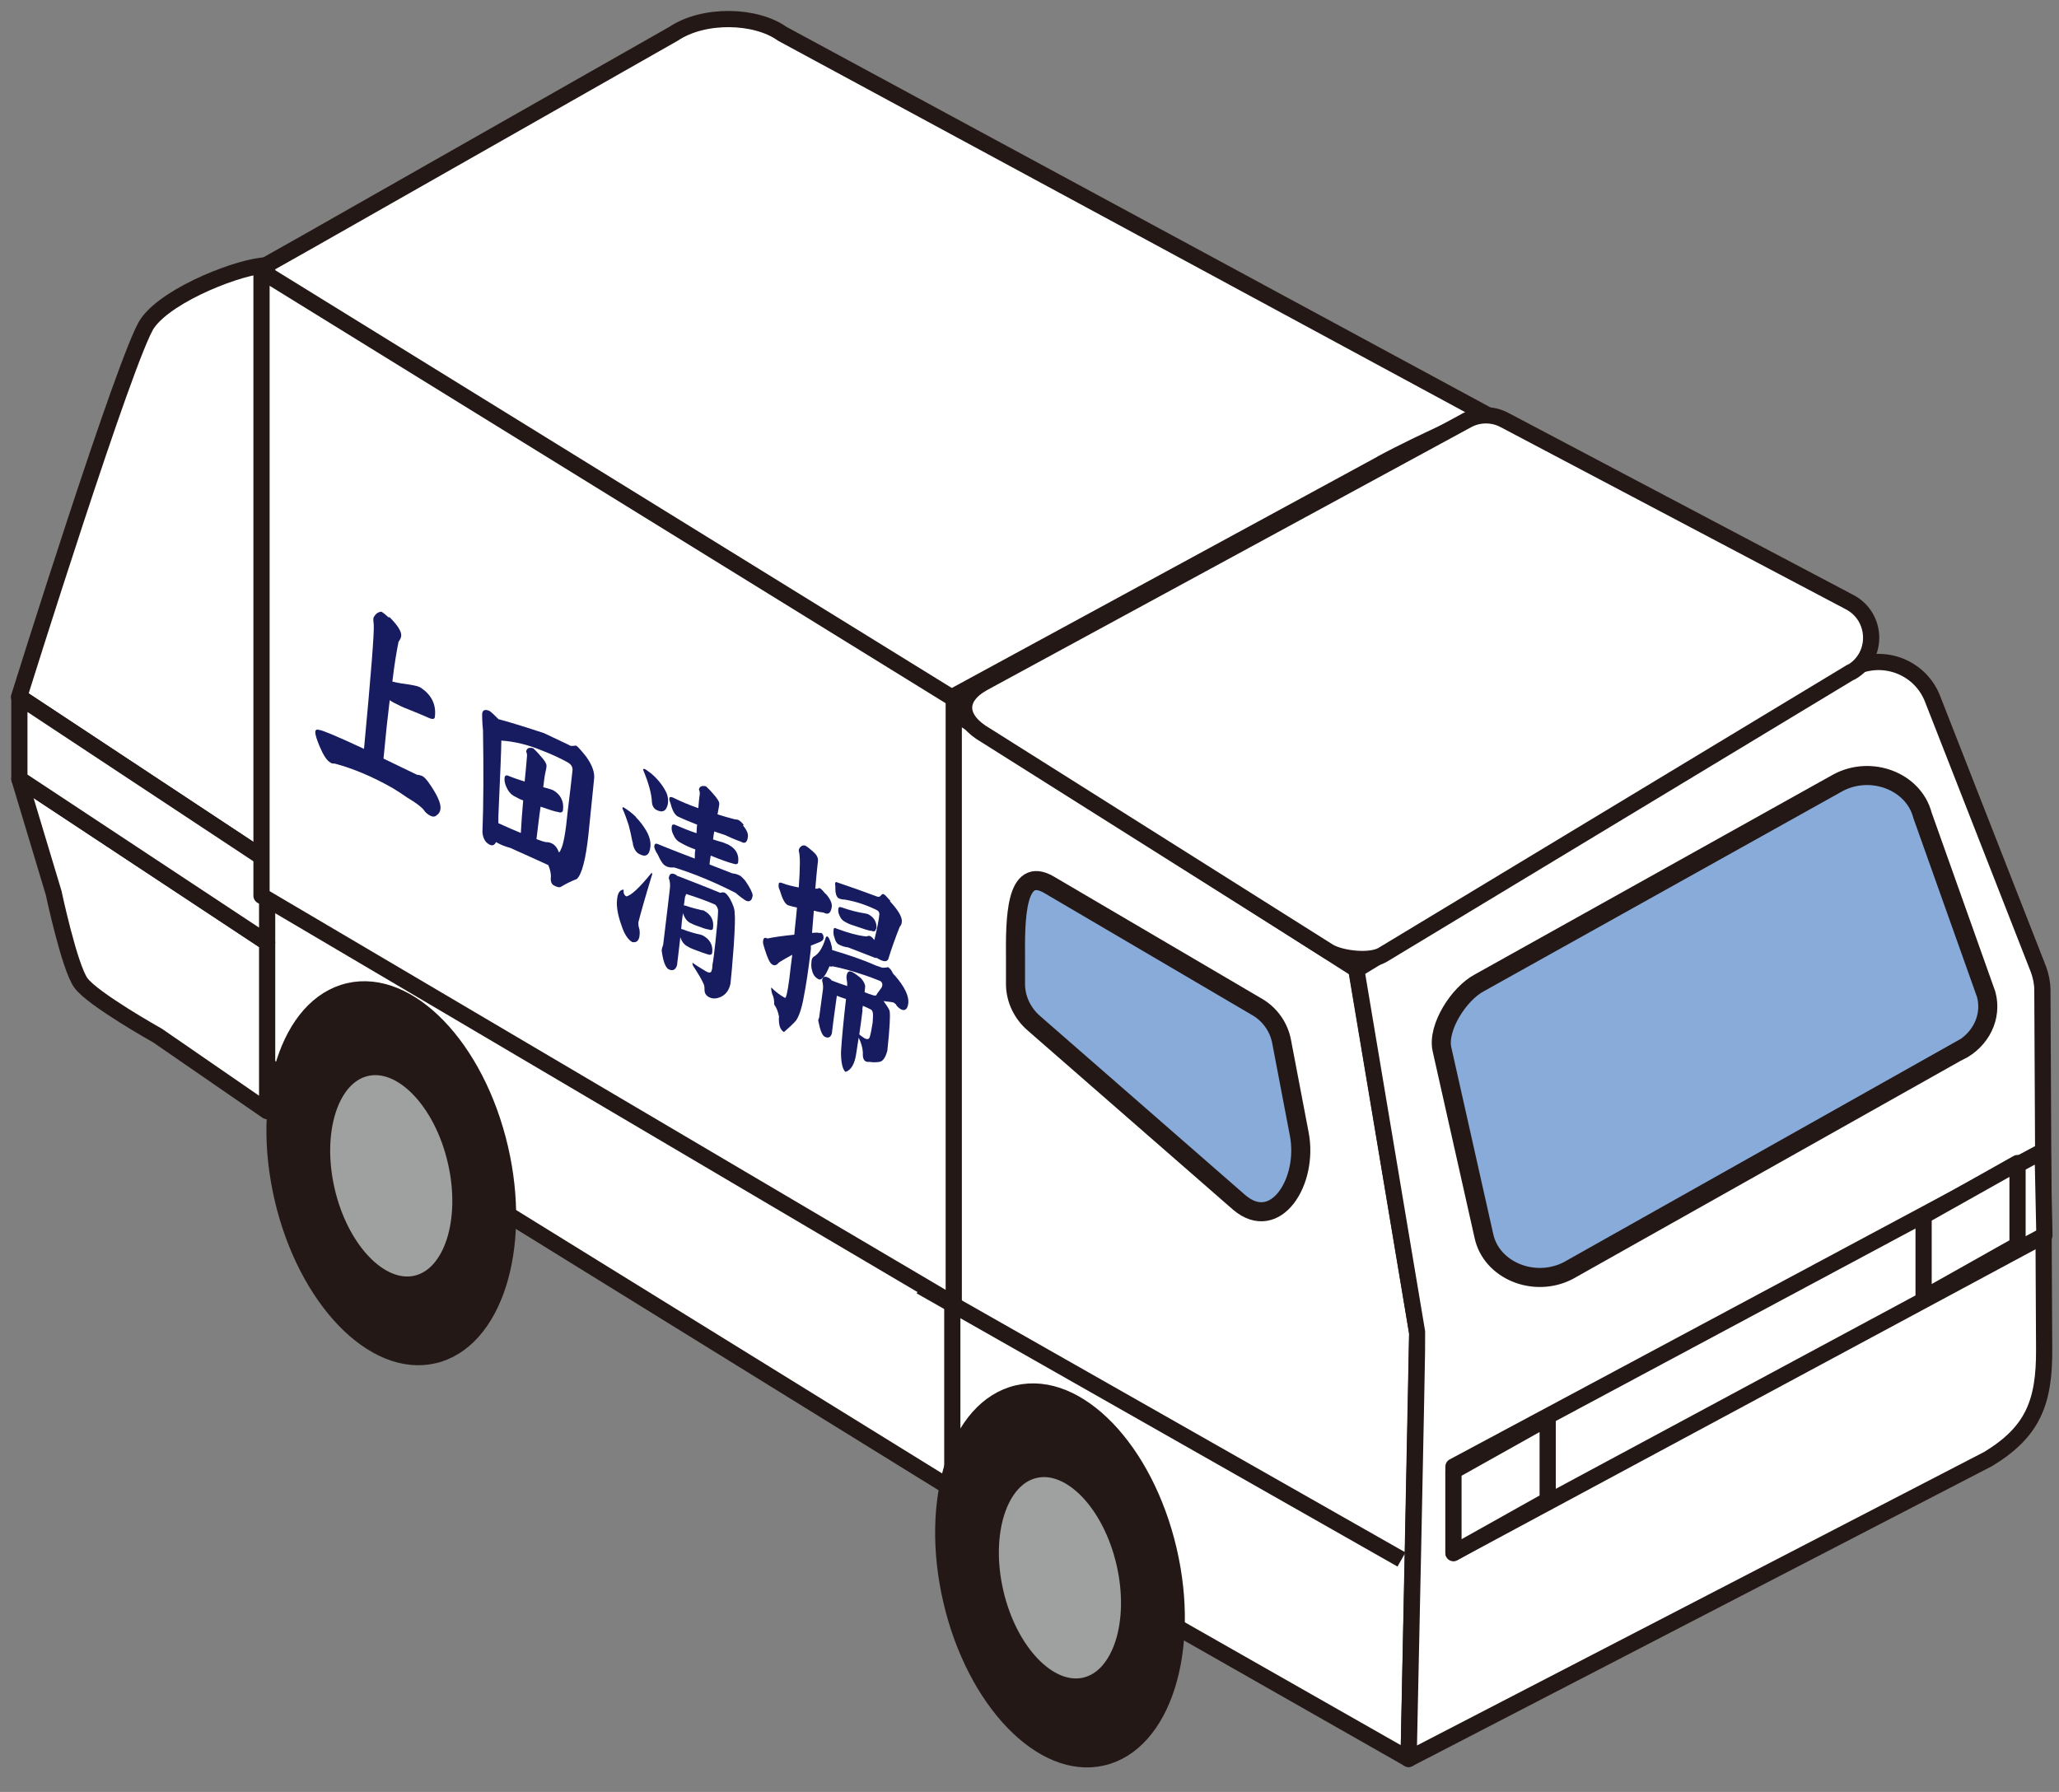 <svg width="108" height="94" viewBox="0 0 108 94" fill="none" xmlns="http://www.w3.org/2000/svg">
<rect x="0" y="0" width="108" height="94" fill="#808080" stroke="none"/>
<path d="M53.637 80.399L13.717 55.717V42.44L54.287 66.472L53.637 80.399Z" fill="white" stroke="#231815" stroke-width="0.85" stroke-linejoin="round"/>
<path d="M72.445 24.334L49.41 36.853C48.434 37.379 47.241 37.348 46.296 36.76L11.52 15.281C11.52 15.281 14.044 13.858 16.105 12.697L35.329 1.772C36.925 0.704 39.651 0.782 41.029 1.772L77.929 21.719C77.929 21.719 74.629 23.143 72.46 24.319L72.445 24.334Z" fill="white" stroke="#231815" stroke-width="0.85" stroke-linejoin="round"/>
<path d="M1.015 36.559L14.012 45.148V13.92C12.726 13.92 8.838 15.39 7.738 16.953C6.639 18.516 1 36.559 1 36.559H1.015Z" fill="white" stroke="#231815" stroke-width="0.85" stroke-linejoin="round"/>
<path d="M14.012 58.286L8.265 54.324C8.265 54.324 4.842 52.405 4.238 51.554C3.634 50.703 2.813 46.835 2.813 46.835L1.016 40.861L14.012 49.45V58.286Z" fill="white" stroke="#231815" stroke-width="0.85" stroke-linejoin="round"/>
<path d="M14.012 49.449L1.016 40.861V36.559L14.012 45.147V49.449Z" fill="white" stroke="#231815" stroke-width="0.85" stroke-linejoin="round"/>
<path d="M49.951 78.65L73.885 92.268L74.334 69.907L71.158 50.858L49.951 37.333V78.65Z" fill="white" stroke="#231815" stroke-width="0.85" stroke-linejoin="round"/>
<path d="M68.153 59.508L67.223 54.634C67.084 53.891 66.619 53.226 65.969 52.839L55.032 46.417C53.251 45.364 53.251 48.243 53.266 50.301V51.663C53.282 52.436 53.638 53.164 54.227 53.674L65.008 63.083C66.914 64.692 68.618 61.969 68.153 59.508Z" fill="#88ABDA" stroke="#231815" stroke-miterlimit="10"/>
<path d="M74.334 69.907C74.365 70.077 73.885 92.268 73.885 92.268L104.293 76.53C106.632 75.106 107.236 73.559 107.221 70.789L107.128 51.941C107.128 51.569 107.05 51.198 106.926 50.857L101.365 36.652C100.684 34.918 98.623 34.207 97.012 35.135L71.143 50.873L74.334 69.907Z" fill="white" stroke="#231815" stroke-width="0.85" stroke-linejoin="round"/>
<path d="M107.235 64.801L76.238 81.467V76.933L107.142 60.391L107.235 64.801Z" fill="white" stroke="#231815" stroke-width="0.85" stroke-linejoin="round"/>
<path d="M81.18 78.698L76.238 81.467V77.165L81.18 74.395V78.698Z" fill="white" stroke="#231815" stroke-width="0.85" stroke-linejoin="round"/>
<path d="M105.825 65.312L100.898 68.082V63.78L105.825 61.01V65.312Z" fill="white" stroke="#231815" stroke-width="0.85" stroke-linejoin="round"/>
<path d="M102.743 55.128L82.249 66.657C80.467 67.57 78.221 66.641 77.834 64.831L75.634 55.035C75.386 53.906 76.517 52.126 77.602 51.553L96.407 41.062C98.142 40.133 100.373 40.984 100.838 42.764L104.184 52.172C104.494 53.349 103.905 54.556 102.743 55.144V55.128Z" fill="#88ABDA" stroke="#231815" stroke-miterlimit="10"/>
<path d="M22.753 71.099C25.903 70.366 27.458 65.494 26.227 60.217C24.995 54.94 21.444 51.256 18.294 51.99C15.145 52.723 13.59 57.595 14.821 62.872C16.052 68.149 19.604 71.833 22.753 71.099Z" fill="#231815" stroke="#231815" stroke-width="0.85" stroke-linejoin="round"/>
<path d="M21.841 67.332C23.707 66.897 24.63 64.015 23.901 60.893C23.173 57.772 21.07 55.594 19.204 56.029C17.337 56.463 16.415 59.346 17.143 62.467C17.871 65.588 19.974 67.766 21.841 67.332Z" fill="#9FA0A0" stroke="#231815" stroke-width="0.85" stroke-linejoin="round"/>
<path d="M57.829 92.196C60.979 91.463 62.534 86.59 61.303 81.313C60.071 76.036 56.52 72.353 53.371 73.086C50.221 73.82 48.666 78.692 49.897 83.969C51.129 89.246 54.68 92.929 57.829 92.196Z" fill="#231815" stroke="#231815" stroke-width="0.85" stroke-linejoin="round"/>
<path d="M56.915 88.417C58.781 87.982 59.704 85.1 58.976 81.978C58.248 78.857 56.144 76.679 54.278 77.114C52.411 77.548 51.489 80.431 52.217 83.552C52.945 86.673 55.049 88.851 56.915 88.417Z" fill="#9FA0A0" stroke="#231815" stroke-width="0.85" stroke-linejoin="round"/>
<path d="M48.293 67.478L73.512 81.807" stroke="#231815" stroke-width="0.85" stroke-linejoin="round"/>
<path d="M50.027 36.652L13.717 14.229V46.989L50.027 68.406V36.652Z" fill="white" stroke="#231815" stroke-width="0.85" stroke-linejoin="round"/>
<path d="M97.105 35.243L72.505 50.099C71.855 50.47 70.367 50.3 69.717 49.929L51.701 38.57C50.276 37.75 50.152 36.605 51.593 35.816L76.951 22.043C77.571 21.703 78.314 21.703 78.934 22.043L97.027 31.591C98.483 32.365 98.53 34.439 97.105 35.259V35.243Z" fill="white" stroke="#231815" stroke-width="0.85" stroke-linejoin="round"/>
<path d="M20.425 32.365C20.859 32.799 21.06 33.124 21.045 33.34C21.045 33.449 20.983 33.557 20.905 33.665C20.813 34.114 20.689 34.826 20.58 35.754C20.905 35.832 21.2 35.878 21.463 35.909C21.742 35.956 21.959 36.002 22.052 36.064C22.625 36.435 22.888 36.946 22.811 37.596C22.811 37.735 22.672 37.751 22.455 37.642C22.176 37.519 21.835 37.379 21.417 37.209C21.122 37.101 20.875 36.977 20.642 36.853C20.565 36.807 20.503 36.776 20.441 36.729C20.332 37.611 20.224 38.633 20.116 39.793C20.844 40.149 21.432 40.428 21.881 40.644C21.974 40.644 22.067 40.675 22.145 40.706C22.238 40.753 22.346 40.861 22.47 41.031C22.919 41.666 23.136 42.13 23.105 42.424C23.09 42.579 23.012 42.703 22.904 42.764C22.811 42.857 22.702 42.857 22.547 42.78C22.424 42.703 22.315 42.625 22.238 42.501C22.114 42.331 21.82 42.114 21.355 41.836C21.091 41.65 20.828 41.48 20.596 41.341C19.511 40.722 18.489 40.304 17.559 40.056C17.482 40.056 17.405 40.056 17.343 40.01C17.141 39.902 16.955 39.608 16.754 39.128C16.599 38.757 16.537 38.524 16.537 38.416C16.537 38.277 16.615 38.246 16.754 38.292C16.878 38.292 17.668 38.617 19.093 39.283C19.465 35.321 19.635 33.155 19.604 32.768C19.589 32.629 19.573 32.489 19.589 32.412C19.682 32.211 19.821 32.102 20.007 32.087C20.131 32.164 20.255 32.273 20.394 32.396L20.425 32.365Z" fill="#171C61"/>
<path d="M26.188 37.735C26.916 37.936 27.706 38.184 28.542 38.462C29.348 38.849 29.797 39.05 29.936 39.128C30.014 39.128 30.107 39.128 30.215 39.112C30.308 39.159 30.479 39.36 30.742 39.685C31.067 40.134 31.207 40.536 31.16 40.877L30.866 43.77C30.726 45.07 30.525 45.844 30.262 46.107C29.905 46.246 29.642 46.386 29.441 46.509C29.348 46.571 29.224 46.54 29.053 46.447C28.914 46.37 28.867 46.215 28.898 45.983C28.898 45.813 28.852 45.596 28.759 45.38C28.201 45.132 27.551 44.822 26.776 44.482C26.497 44.405 26.25 44.312 26.017 44.173C25.94 44.343 25.816 44.389 25.661 44.296C25.459 44.188 25.336 43.987 25.305 43.662C25.366 42.099 25.366 40.319 25.335 38.323C25.289 37.859 25.289 37.58 25.289 37.457C25.305 37.255 25.428 37.194 25.661 37.286C25.769 37.348 25.924 37.503 26.157 37.735H26.188ZM27.318 43.708C27.349 43.105 27.396 42.517 27.442 41.991C27.272 41.929 27.102 41.836 26.931 41.743C26.776 41.65 26.652 41.495 26.559 41.279C26.482 41.109 26.451 40.954 26.466 40.815C26.466 40.706 26.544 40.644 26.652 40.691C26.947 40.815 27.241 40.907 27.52 41C27.566 40.521 27.613 40.072 27.644 39.639C27.644 39.546 27.628 39.484 27.597 39.422C27.628 39.252 27.752 39.19 27.969 39.252C28.046 39.329 28.17 39.437 28.31 39.608C28.558 39.871 28.666 40.056 28.666 40.165C28.666 40.273 28.635 40.397 28.604 40.536C28.558 40.753 28.527 41.016 28.496 41.294C28.573 41.31 28.651 41.341 28.728 41.356C28.837 41.387 28.929 41.418 29.007 41.449C29.394 41.666 29.58 42.022 29.534 42.455C29.534 42.61 29.425 42.656 29.27 42.594C29.115 42.579 28.805 42.47 28.356 42.316C28.279 42.826 28.217 43.399 28.139 44.018C28.31 44.08 28.465 44.142 28.62 44.173C28.759 44.173 28.867 44.203 28.96 44.25C29.131 44.343 29.239 44.498 29.317 44.714C29.363 44.683 29.394 44.637 29.41 44.575C29.549 44.343 29.673 43.662 29.781 42.532C29.874 41.743 29.967 41.031 30.029 40.412C30.045 40.242 29.967 40.103 29.781 39.994C29.394 39.778 28.929 39.561 28.403 39.36C27.69 39.066 26.993 38.896 26.296 38.849C26.296 39.344 26.234 40.66 26.141 42.826C26.141 42.966 26.141 43.089 26.141 43.182C26.575 43.383 26.978 43.554 27.349 43.708H27.318Z" fill="#171C61"/>
<path d="M33.36 42.873C33.561 43.074 33.747 43.321 33.902 43.584C34.072 43.878 34.135 44.157 34.119 44.389C34.072 44.869 33.871 44.992 33.515 44.791C33.375 44.714 33.267 44.559 33.205 44.327C33.205 44.265 33.19 44.188 33.159 44.095C33.112 43.832 33.05 43.569 32.973 43.275C32.88 42.981 32.771 42.687 32.647 42.408C32.647 42.346 32.678 42.331 32.725 42.362C32.926 42.486 33.143 42.64 33.36 42.857V42.873ZM34.196 45.906C33.856 47.02 33.623 47.84 33.484 48.382C33.484 48.474 33.484 48.567 33.515 48.66C33.561 48.799 33.561 48.938 33.546 49.078C33.515 49.341 33.391 49.465 33.159 49.418C32.926 49.279 32.74 48.985 32.601 48.552C32.4 47.995 32.322 47.53 32.368 47.174C32.4 46.849 32.508 46.679 32.709 46.664C32.694 46.849 32.74 46.958 32.849 47.02C33.066 47.004 33.515 46.602 34.181 45.782C34.197 45.797 34.212 45.844 34.212 45.89L34.196 45.906ZM34.166 40.582C34.491 40.861 34.739 41.17 34.909 41.495C35.017 41.681 35.064 41.913 35.033 42.161C34.956 42.563 34.739 42.656 34.398 42.47C34.289 42.393 34.212 42.269 34.196 42.099C34.181 41.65 34.026 41.077 33.732 40.381C33.732 40.335 33.778 40.319 33.84 40.35C33.902 40.381 34.011 40.474 34.166 40.582ZM38.968 43.29C39.154 43.522 39.246 43.708 39.231 43.878C39.2 44.188 39.076 44.281 38.875 44.157C38.565 44.048 38.286 43.925 38.023 43.801C37.821 43.739 37.651 43.677 37.465 43.615C37.434 43.755 37.419 43.894 37.403 44.033C37.574 44.095 37.744 44.141 37.914 44.188C38.054 44.25 38.162 44.281 38.239 44.327C38.596 44.528 38.766 44.822 38.72 45.209C38.72 45.333 38.611 45.364 38.456 45.302C38.255 45.256 37.852 45.116 37.279 44.884C37.248 45.039 37.233 45.194 37.217 45.348C37.759 45.565 38.147 45.704 38.41 45.813C38.565 45.828 38.72 45.875 38.844 45.952C38.89 45.983 38.968 46.06 39.092 46.2C39.355 46.586 39.479 46.849 39.479 46.973C39.448 47.236 39.324 47.329 39.138 47.252C39.03 47.19 38.844 47.066 38.58 46.834C37.48 46.277 36.412 45.828 35.358 45.503C35.188 45.519 35.033 45.503 34.894 45.41C34.77 45.348 34.646 45.147 34.506 44.838C34.367 44.621 34.305 44.466 34.32 44.373C34.336 44.281 34.382 44.234 34.475 44.265C35.219 44.575 35.885 44.822 36.443 45.039C36.443 44.869 36.443 44.714 36.474 44.559C36.195 44.466 35.9 44.327 35.637 44.172C35.498 44.095 35.389 43.956 35.312 43.77C35.234 43.615 35.219 43.492 35.234 43.368C35.234 43.275 35.296 43.228 35.389 43.259C35.776 43.429 36.164 43.584 36.536 43.708C36.536 43.538 36.551 43.383 36.566 43.259C36.21 43.12 35.87 42.981 35.544 42.826C35.389 42.733 35.265 42.517 35.172 42.145C35.126 42.037 35.095 41.944 35.11 41.882C35.11 41.805 35.172 41.789 35.296 41.836C35.73 42.052 36.179 42.238 36.629 42.393C36.644 42.13 36.675 41.882 36.706 41.635C36.706 41.542 36.691 41.48 36.66 41.418C36.691 41.248 36.814 41.201 37.031 41.248C37.109 41.325 37.233 41.433 37.372 41.603C37.62 41.867 37.728 42.052 37.728 42.161C37.728 42.254 37.697 42.346 37.682 42.47C37.666 42.563 37.651 42.625 37.635 42.718C37.93 42.811 38.239 42.903 38.549 42.981C38.627 42.981 38.704 42.996 38.782 43.043C38.828 43.074 38.921 43.151 39.014 43.275L38.968 43.29ZM35.56 45.967C35.56 45.967 35.575 45.967 35.591 45.967C36.381 46.277 37.109 46.555 37.775 46.834C37.899 46.803 37.976 46.803 38.023 46.834C38.1 46.88 38.193 46.989 38.286 47.144C38.456 47.453 38.549 47.716 38.534 47.933C38.565 48.103 38.549 48.66 38.487 49.619C38.41 50.656 38.348 51.306 38.317 51.585C38.255 51.91 38.1 52.142 37.837 52.281C37.574 52.405 37.357 52.405 37.171 52.297C37.031 52.219 36.954 52.095 36.954 51.925C36.954 51.817 36.954 51.724 36.907 51.616C36.799 51.368 36.613 51.059 36.35 50.656C36.334 50.625 36.319 50.563 36.319 50.502C36.582 50.687 36.845 50.842 37.078 50.981C37.217 51.043 37.295 51.028 37.326 50.919C37.357 50.827 37.372 50.718 37.372 50.594C37.419 50.378 37.465 49.975 37.527 49.403C37.604 48.706 37.651 48.165 37.666 47.778C37.666 47.701 37.635 47.623 37.604 47.561C37.573 47.515 37.542 47.484 37.511 47.453C37.093 47.267 36.582 47.082 35.993 46.896C35.978 46.958 35.947 47.004 35.931 47.051C35.916 47.205 35.885 47.36 35.87 47.499C35.885 47.499 35.9 47.499 35.931 47.499C36.241 47.608 36.536 47.685 36.814 47.747C36.861 47.747 36.907 47.747 36.938 47.778C37.295 47.979 37.45 48.273 37.403 48.66C37.403 48.784 37.31 48.815 37.155 48.753C37.062 48.753 36.845 48.675 36.52 48.552C36.412 48.521 36.303 48.459 36.195 48.412C36.055 48.335 35.947 48.211 35.87 48.026C35.854 47.979 35.839 47.933 35.823 47.902C35.776 48.211 35.745 48.49 35.73 48.737C35.73 48.737 35.761 48.737 35.776 48.737C36.133 48.877 36.458 48.969 36.752 49.031C36.799 49.047 36.845 49.062 36.876 49.078C37.233 49.279 37.403 49.573 37.357 49.96C37.357 50.084 37.248 50.115 37.093 50.053C36.985 50.022 36.752 49.944 36.396 49.805C36.272 49.759 36.164 49.712 36.04 49.635C35.9 49.557 35.792 49.434 35.715 49.248C35.715 49.217 35.699 49.202 35.684 49.171C35.606 49.805 35.56 50.285 35.513 50.625C35.436 50.888 35.281 50.95 35.064 50.842C34.909 50.749 34.785 50.44 34.708 49.883C34.708 49.774 34.739 49.681 34.785 49.557C34.986 47.886 35.11 46.88 35.141 46.571C35.157 46.385 35.141 46.215 35.079 46.06C35.11 45.828 35.234 45.766 35.451 45.89C35.482 45.89 35.498 45.936 35.529 45.952L35.56 45.967Z" fill="#171C61"/>
<path d="M43.322 46.896C43.539 47.143 43.647 47.375 43.632 47.546C43.585 47.902 43.446 48.01 43.198 47.871C43.043 47.855 42.873 47.824 42.733 47.778C42.718 47.778 42.702 47.778 42.687 47.778C42.656 48.149 42.625 48.536 42.594 48.938C42.671 48.938 42.749 48.923 42.826 48.923C42.919 48.923 42.997 48.954 43.074 48.938C43.167 48.985 43.198 49.078 43.198 49.186C43.198 49.31 43.105 49.372 42.997 49.418C42.826 49.495 42.671 49.542 42.532 49.604C42.532 49.666 42.532 49.743 42.532 49.789C42.408 50.842 42.284 51.677 42.16 52.296C42.052 52.9 41.912 53.318 41.742 53.55C41.572 53.736 41.37 53.921 41.122 54.138C40.921 54.03 40.828 53.751 40.859 53.318C40.812 53.07 40.735 52.869 40.611 52.699C40.611 52.467 40.58 52.281 40.503 52.142C40.456 51.971 40.441 51.848 40.456 51.801C40.689 52.033 40.936 52.219 41.169 52.343C41.231 52.389 41.308 52.049 41.401 51.352C41.448 50.966 41.494 50.532 41.556 50.084C41.293 50.223 41.06 50.362 40.859 50.486C40.735 50.641 40.627 50.672 40.503 50.594C40.379 50.517 40.27 50.285 40.131 49.851C40.053 49.604 40.007 49.465 40.023 49.372C40.038 49.202 40.115 49.155 40.255 49.232C40.596 49.155 41.06 49.093 41.664 49.031L41.696 48.675C41.742 48.288 41.773 47.933 41.804 47.608C41.633 47.577 41.479 47.53 41.324 47.484C41.153 47.391 41.029 47.128 40.906 46.71C40.843 46.586 40.828 46.493 40.843 46.401C40.843 46.292 40.906 46.277 41.029 46.323C41.308 46.431 41.587 46.493 41.897 46.555C41.974 45.487 41.974 44.853 41.897 44.636C41.897 44.513 41.959 44.435 42.036 44.389C42.098 44.342 42.16 44.342 42.238 44.358C42.346 44.42 42.47 44.513 42.625 44.652C42.826 44.822 42.919 44.977 42.904 45.163C42.857 45.565 42.811 46.06 42.764 46.617C42.811 46.617 42.857 46.617 42.888 46.617C42.935 46.586 42.981 46.571 43.028 46.602C43.09 46.648 43.183 46.741 43.291 46.88L43.322 46.896ZM43.616 51.43C43.88 51.538 44.158 51.631 44.437 51.724C44.437 51.677 44.437 51.615 44.437 51.554C44.406 51.383 44.391 51.26 44.406 51.198C44.437 50.966 44.53 50.904 44.716 50.996C44.84 51.058 44.995 51.182 45.15 51.306C45.289 51.461 45.367 51.6 45.382 51.739L45.351 52.049C45.506 52.111 45.661 52.173 45.832 52.219C45.878 52.219 45.909 52.219 45.956 52.219C46.017 52.095 46.126 51.971 46.234 51.817C46.265 51.755 46.281 51.708 46.281 51.662C46.281 51.569 46.25 51.507 46.172 51.461C45.862 51.337 45.506 51.198 45.103 51.074C44.685 50.935 44.205 50.795 43.663 50.687C43.616 50.718 43.585 50.718 43.539 50.687H43.508C43.508 50.687 43.477 50.749 43.461 50.795C43.337 51.089 43.214 51.26 43.121 51.322C43.059 51.399 42.981 51.399 42.904 51.352C42.749 51.26 42.64 51.12 42.594 50.904C42.547 50.764 42.547 50.61 42.563 50.455C42.563 50.331 42.609 50.238 42.671 50.192C42.935 50.053 43.152 49.728 43.306 49.202C43.337 49.124 43.368 49.109 43.4 49.124C43.461 49.155 43.508 49.263 43.57 49.434C43.616 49.588 43.647 49.712 43.647 49.836C44.484 50.084 45.227 50.331 45.925 50.641C46.11 50.703 46.219 50.749 46.281 50.764C46.389 50.764 46.482 50.764 46.575 50.733C46.653 50.78 46.715 50.842 46.761 50.919C46.807 51.012 46.854 51.105 46.947 51.182C47.443 51.755 47.675 52.234 47.644 52.606C47.613 52.915 47.489 53.039 47.288 52.962C47.148 52.884 47.04 52.792 46.978 52.668C46.931 52.637 46.9 52.606 46.869 52.59C46.792 52.575 46.745 52.559 46.699 52.559C46.575 52.544 46.451 52.529 46.343 52.513C46.56 52.807 46.684 53.008 46.668 53.086C46.699 53.287 46.668 53.968 46.544 55.113C46.451 55.469 46.312 55.67 46.141 55.701C45.971 55.732 45.785 55.732 45.599 55.701C45.522 55.716 45.46 55.701 45.398 55.67C45.289 55.608 45.243 55.453 45.258 55.19C45.243 54.943 45.165 54.695 45.041 54.432C44.995 54.679 44.964 54.943 44.918 55.221C44.84 55.809 44.639 56.15 44.344 56.227C44.19 56.088 44.112 55.732 44.112 55.19C44.158 54.416 44.252 53.488 44.375 52.405C44.221 52.358 44.05 52.296 43.895 52.234C43.756 53.178 43.678 53.844 43.632 54.215C43.57 54.416 43.446 54.478 43.26 54.386C43.121 54.308 43.012 54.03 42.919 53.534C42.919 53.488 42.935 53.441 42.966 53.38C43.074 52.544 43.152 52.049 43.167 51.894C43.183 51.739 43.167 51.585 43.121 51.445C43.136 51.244 43.245 51.182 43.461 51.291C43.508 51.322 43.554 51.352 43.601 51.399L43.616 51.43ZM46.684 47.283C47.117 47.747 47.319 48.103 47.303 48.335C47.303 48.459 47.257 48.551 47.195 48.613C46.962 49.202 46.761 49.759 46.591 50.316C46.513 50.47 46.343 50.455 46.048 50.285L46.002 50.254C46.002 50.254 45.878 50.254 45.801 50.207C45.444 50.068 45.011 49.898 44.484 49.697C44.298 49.681 44.143 49.619 43.988 49.542C43.895 49.495 43.818 49.372 43.771 49.186C43.709 49.031 43.709 48.907 43.725 48.768C43.725 48.675 43.787 48.66 43.864 48.706C44.484 48.938 44.995 49.078 45.444 49.124C45.537 49.093 45.599 49.078 45.646 49.109C45.739 49.155 45.801 49.232 45.862 49.31C46.002 48.722 46.095 48.273 46.126 47.964C46.126 47.871 46.095 47.793 46.002 47.747C45.506 47.499 44.949 47.298 44.313 47.19C44.174 47.19 44.066 47.159 43.973 47.112C43.88 47.035 43.818 46.88 43.818 46.664C43.818 46.54 43.818 46.447 43.802 46.37C43.802 46.277 43.849 46.246 43.926 46.292C44.53 46.493 45.227 46.741 46.017 47.035C46.095 47.066 46.172 47.035 46.234 46.942C46.281 46.896 46.327 46.88 46.389 46.927C46.436 46.958 46.544 47.081 46.699 47.252L46.684 47.283ZM45.94 48.722C45.94 48.846 45.847 48.892 45.723 48.83C45.584 48.83 45.274 48.722 44.778 48.551C44.623 48.505 44.468 48.443 44.313 48.35C44.19 48.288 44.097 48.18 44.035 48.025C43.973 47.902 43.957 47.793 43.973 47.685C43.973 47.592 44.035 47.561 44.128 47.592C44.561 47.747 44.98 47.855 45.382 47.917C45.46 47.932 45.522 47.948 45.553 47.964C45.862 48.134 46.002 48.397 45.971 48.722H45.94ZM45.243 52.993C45.196 53.395 45.135 53.813 45.072 54.262C45.15 54.339 45.243 54.386 45.32 54.447C45.475 54.54 45.568 54.525 45.615 54.416C45.677 54.215 45.723 53.968 45.77 53.658C45.785 53.457 45.801 53.287 45.785 53.148C45.77 53.055 45.739 52.993 45.692 52.962C45.568 52.9 45.413 52.822 45.258 52.761L45.227 52.977L45.243 52.993Z" fill="#171C61"/>
</svg>
